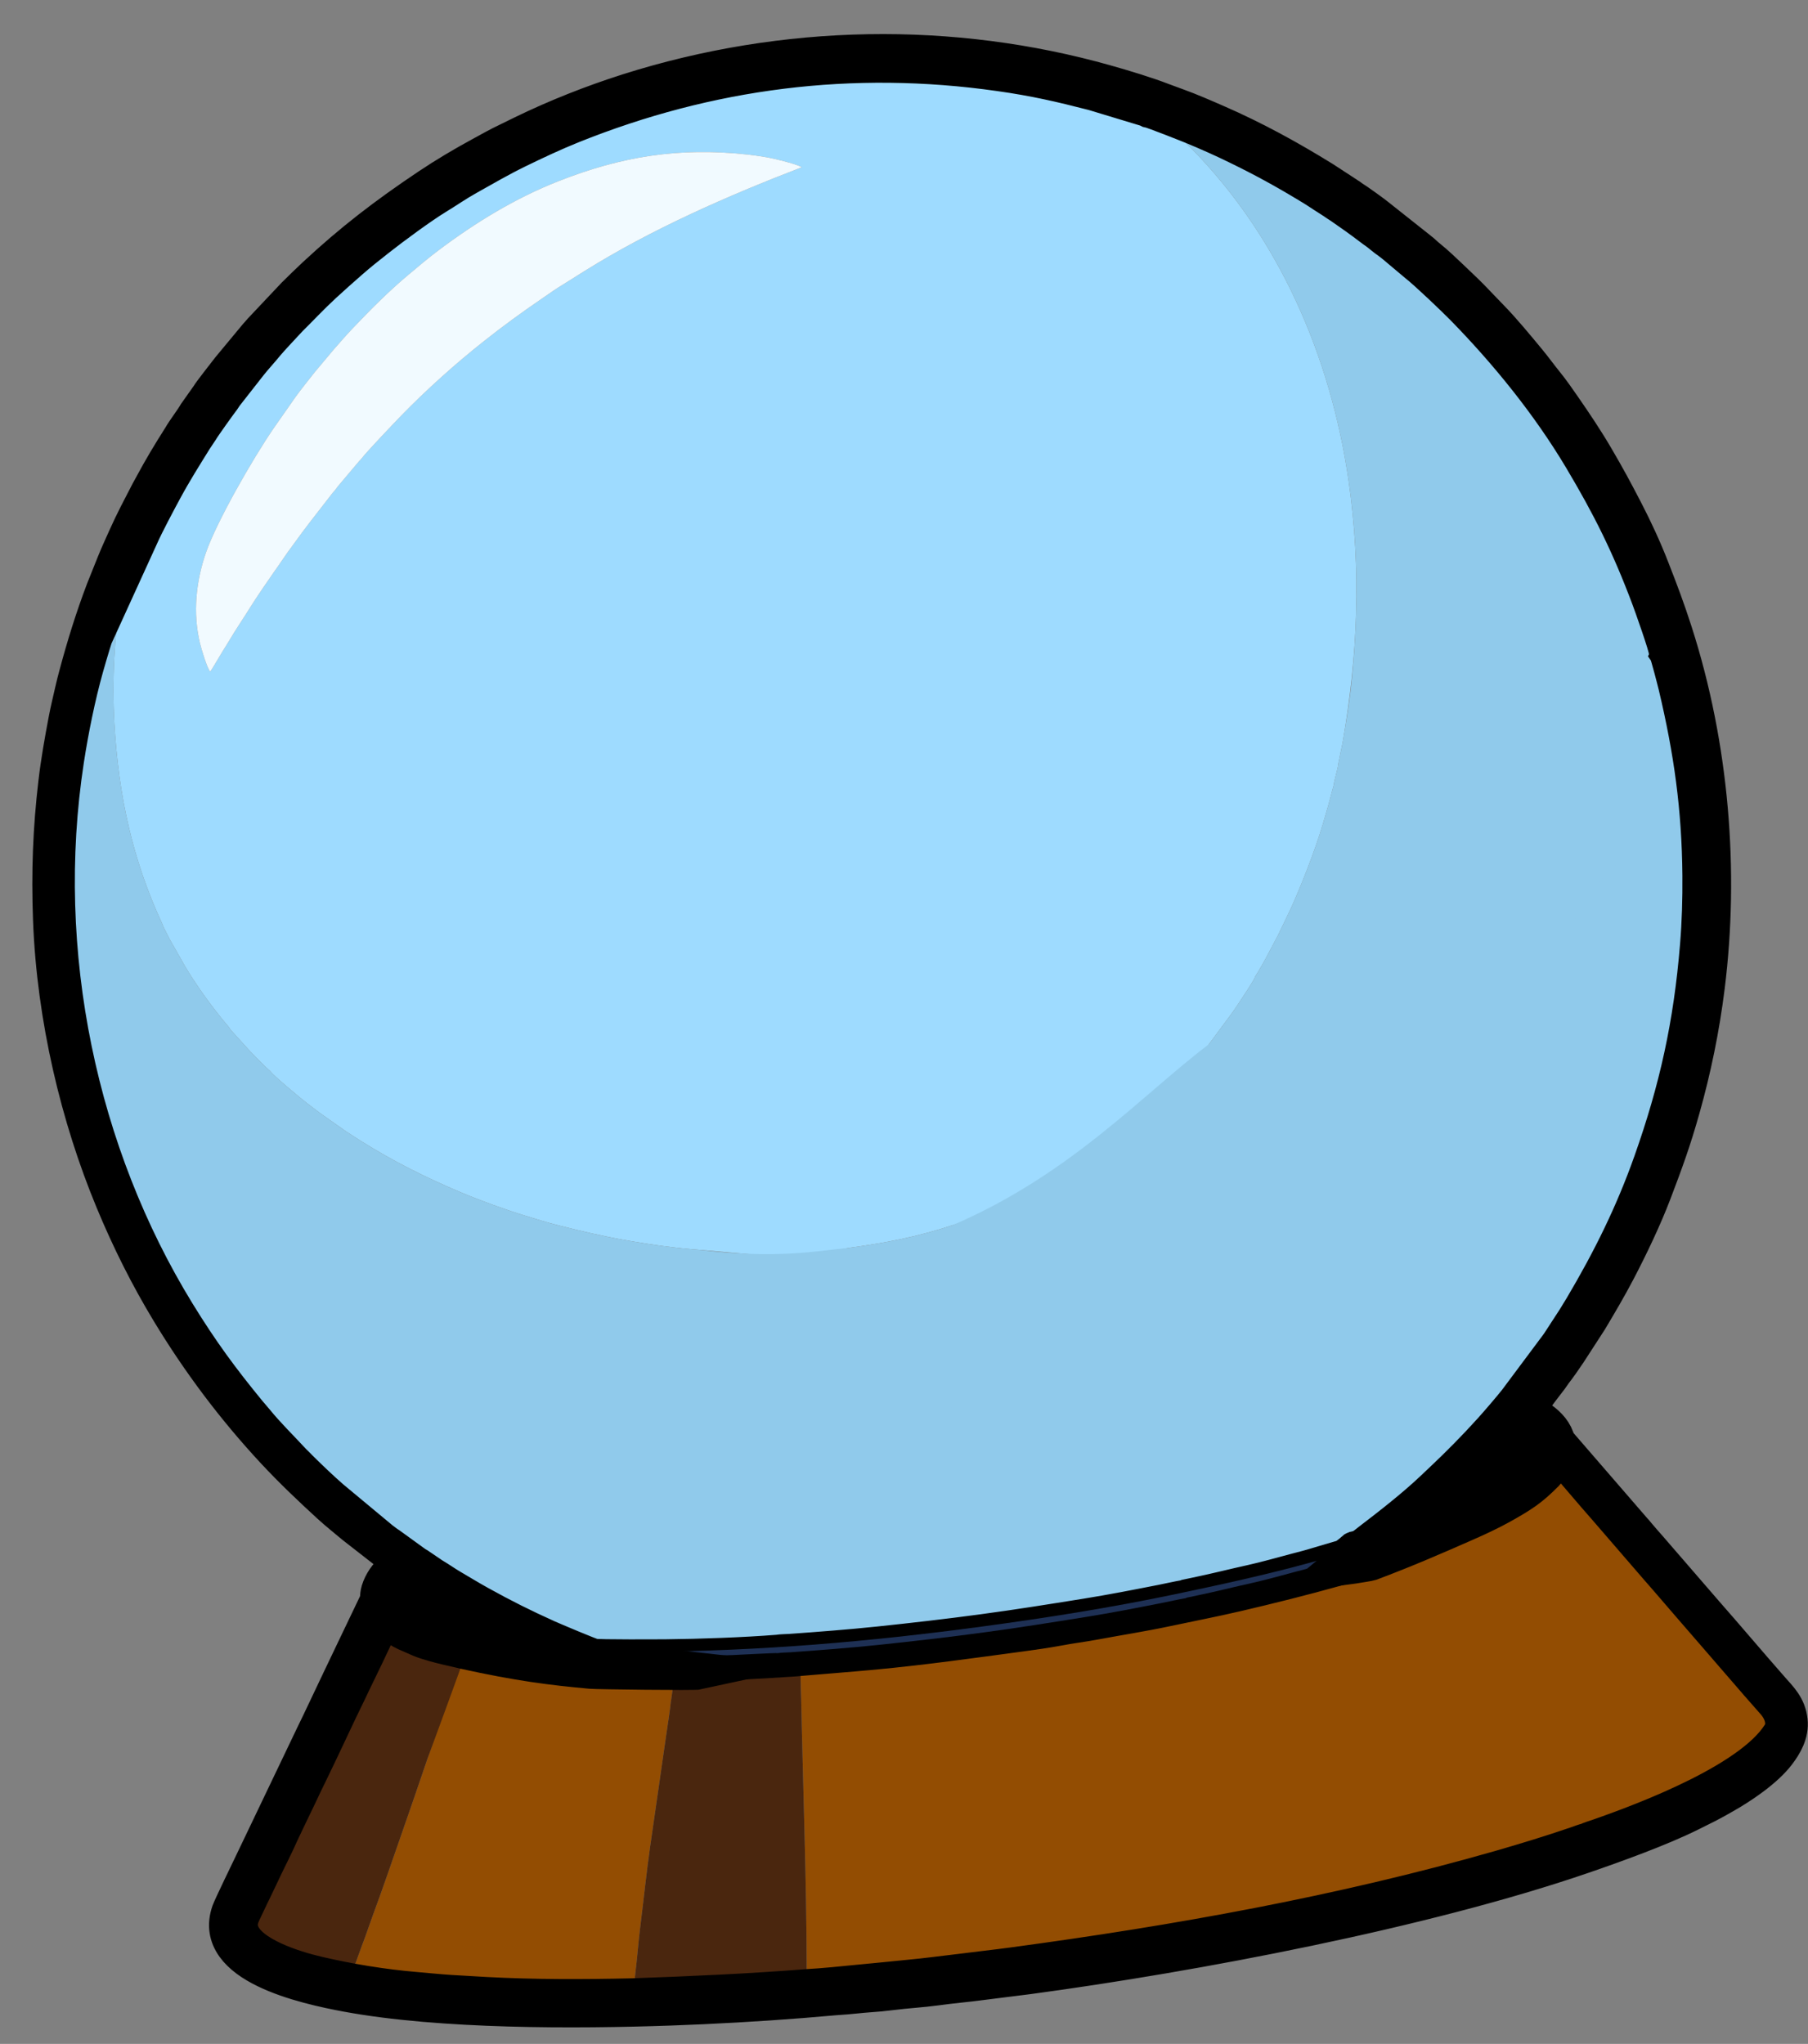<svg width="491" height="555" viewBox="0 0 491 555" fill="none" xmlns="http://www.w3.org/2000/svg">
<rect x="0" y="0" width="491" height="555" fill="#808080" stroke="none"/>
<path fill-rule="evenodd" clip-rule="evenodd" d="M217.484 458.73C217.628 462.105 217.641 465.487 217.742 468.865L218.526 499.416C218.818 511.087 219.049 522.952 219.078 534.639C219.084 536.191 219.024 538.114 219.1 539.633C219.115 539.632 219.348 539.603 219.377 539.601C219.568 539.619 219.614 539.646 219.674 539.671C222.916 539.52 229.731 538.846 233.166 538.493C235.481 538.251 237.726 538.072 240.055 537.83C244.668 537.332 249.362 536.962 253.926 536.38C256.237 536.08 258.552 535.838 260.906 535.535C265.557 534.933 270.273 534.429 274.937 533.797C319.558 527.802 364.335 519.776 407.345 507.447C413.94 505.556 421.577 503.222 428.121 500.968C429.126 500.629 430.097 500.219 431.094 499.984C431.689 499.655 433.272 499.179 433.989 498.931C446.485 494.575 461.674 488.242 472.451 480.885C473.057 480.482 474.3 479.47 474.827 479.233C475.031 479.704 475.328 480.258 475.712 480.557C477.041 479.759 481.047 475.973 481.871 474.576C482.842 472.951 483.564 472.292 484.152 469.884C484.865 466.897 483.716 464.344 482.09 462.391L477.467 457.133C476.727 456.284 475.97 455.377 475.231 454.543L470.682 449.294C469.927 448.432 469.186 447.553 468.399 446.649C465.36 443.126 462.354 439.66 459.269 436.11C456.249 432.645 453.235 429.062 450.186 425.612L443.353 417.704C442.609 416.767 441.783 415.953 441.07 415.058L436.536 409.809C432.151 404.844 427.822 399.611 423.454 394.689C423.124 394.314 423.133 394.225 422.815 394.054C422.836 394.638 422.495 395.538 422.29 396.034C421.894 397.244 420.476 399.233 419.731 399.996C415.644 404.138 413.319 405.655 407.609 408.855C404.561 410.547 401.212 412.096 397.973 413.521C396.29 414.267 394.56 414.971 392.843 415.661C391.213 416.315 389.299 417.134 387.604 417.675C385.071 418.677 382.24 419.58 379.642 420.468L373.58 422.444C372.962 422.643 372.118 422.972 371.494 423.068C371.079 423.474 363.226 425.631 362.822 425.743C353.618 428.318 345.031 430.461 335.686 432.649C329.388 434.112 323.089 435.326 316.74 436.674C310.305 438.043 303.818 439.048 297.343 440.258C294.026 440.883 290.71 441.273 287.365 441.913C284.193 442.5 280.577 443.025 277.351 443.453C263.548 445.309 250.928 447.109 236.974 448.417C230.391 449.033 223.872 449.513 217.301 450.084L217.484 458.73Z" fill="#934D02"/>
<path fill-rule="evenodd" clip-rule="evenodd" d="M57.075 182.362C56.228 181.432 54.668 176.194 54.294 174.605C52.319 166.36 53.255 157.823 55.899 150.15C58.777 141.76 68.586 124.632 74.323 116.275L80.271 107.773C81.825 105.614 83.857 103.119 85.544 100.967L90.573 94.967C92.37 92.94 93.764 91.274 95.748 89.192C100.445 84.237 105.638 79.017 110.868 74.645C113.783 72.214 116.053 70.261 119.149 67.922C129.085 60.454 139.919 53.812 151.581 49.228C168.751 42.468 184.316 39.935 202.981 41.961C205.547 42.246 208.326 42.665 210.733 43.237C211.936 43.517 216.412 44.624 217.597 45.329L217.734 45.423C197.821 53.081 176.941 62.218 158.802 73.563L152.987 77.208C151.092 78.333 149.154 79.724 147.325 80.976C141.375 85.055 136.757 88.409 131.081 92.91C123.699 98.745 115.709 105.934 109.115 112.702C107.557 114.319 99.701 122.511 98.113 124.599C97.882 124.906 97.796 124.925 97.562 125.188L91.861 131.947C91.52 132.363 91.226 132.835 90.883 133.222C90.665 133.498 90.565 133.534 90.348 133.825C87.551 137.48 84.771 140.942 81.965 144.7L78.177 149.893C77.837 150.339 77.626 150.732 77.26 151.208L75.441 153.852C75.104 154.326 74.835 154.738 74.51 155.167C73.429 156.682 69.445 162.517 68.177 164.571C66.255 167.69 63.952 171.036 62.145 174.118C61.614 175.029 61.038 175.913 60.45 176.857L57.961 181.02C57.68 181.461 57.376 182.007 57.075 182.362ZM34.078 154.363C34.048 154.834 33.81 155.009 33.793 155.464L32.85 160.97C31.091 172.632 30.367 184.701 31.062 196.495C32.202 215.922 35.898 233.276 44.093 250.931C44.275 251.521 44.741 252.445 45.052 252.997C45.415 253.664 45.69 254.336 46.035 254.96L50.311 262.495C53.241 267.372 56.408 271.81 59.941 276.24C60.37 276.786 60.779 277.259 61.222 277.804C61.6 278.25 62.367 279.068 62.557 279.554L67.891 285.429C69.126 286.717 72.294 289.954 73.513 290.979C73.974 291.83 81.825 298.403 83.436 299.61C84.602 300.492 85.753 301.36 86.92 302.257L94.032 307.263C95.296 308.066 96.425 308.818 97.735 309.647C106.884 315.395 115.371 319.63 125.366 323.862C129.995 325.825 137.723 328.641 142.556 330.093C145.584 330.995 148.512 331.947 151.575 332.714C158.461 334.438 163.291 335.598 170.353 336.843C176.571 337.948 183.573 338.933 190.355 339.418C195.915 339.801 213.935 341.822 220.782 341.205C223.973 340.925 227.171 339.297 230.557 338.845C240.726 337.456 248.995 335.875 258.661 332.701C264.307 330.852 280.667 325.239 294.348 315.511C311.525 303.272 326.123 286.384 328.311 283.542L334.745 274.85C335.473 273.81 336.091 272.88 336.79 271.827C337.649 270.53 340.024 266.916 340.655 265.721C340.876 265.004 340.751 265.363 341.019 264.952L342.005 263.325C342.043 263.22 342.056 263.19 342.095 263.115L342.668 262.172C342.682 262.157 342.71 262.14 342.708 262.111L343.382 260.884C343.395 260.869 343.408 260.839 343.422 260.823C343.436 260.808 343.448 260.778 343.462 260.762L347.027 254.044L350.45 246.91C353.337 240.599 357.172 230.818 359.178 223.989C359.686 222.215 360.252 220.423 360.756 218.577L362.214 213.099C362.206 212.733 362.705 210.799 362.834 210.264C363.036 209.49 363.395 208.15 363.437 207.386L364.604 201.706C368.75 177.86 369.708 154.835 366.265 130.727C361.426 96.802 347.305 64.417 323.531 40.288L316.895 33.949C316.07 33.135 312.127 29.93 311.95 29.662L311.512 29.44L296.981 25.041C288.024 22.738 281.147 21.145 271.514 19.777C231.388 14.062 192.533 19.007 155.15 34.044C150.216 36.04 145.345 38.325 140.577 40.648C135.782 42.987 131.551 45.453 126.988 48.013C123.602 49.916 121.427 51.497 118.417 53.319C114.305 55.822 106.66 61.438 102.465 64.751C99.92 66.75 97.361 68.779 94.969 70.886C92.52 73.04 90.169 75.1 87.825 77.277C84.203 80.629 81.744 83.326 78.563 86.462L77.765 87.315C76.624 88.556 73.25 92.127 72.187 93.436C70.796 95.161 68.925 97.163 67.606 98.853L61.076 107.185C60.791 107.554 60.718 107.793 60.432 108.161C59.358 109.544 55.035 115.59 54.358 116.759L52.746 119.185C49.876 123.81 47.214 128.013 44.577 132.888C42.824 136.128 39.481 142.393 38.064 145.628L34.078 154.363Z" fill="#9EDBFF"/>
<path fill-rule="evenodd" clip-rule="evenodd" d="M363.437 207.386C363.395 208.15 363.036 209.49 362.834 210.264C362.705 210.799 362.206 212.733 362.214 213.099L360.756 218.577C360.252 220.424 359.686 222.215 359.178 223.989C357.172 230.818 353.337 240.599 350.45 246.91L347.027 254.044L343.462 260.762C343.448 260.778 343.436 260.808 343.422 260.823C343.408 260.839 343.395 260.869 343.382 260.884L342.708 262.111C342.71 262.14 342.682 262.157 342.668 262.172L342.095 263.115C342.056 263.19 342.043 263.22 342.005 263.325L341.019 264.952C340.751 265.363 340.876 265.004 340.655 265.721C340.024 266.916 337.649 270.53 336.79 271.827C336.091 272.88 335.474 273.81 334.745 274.85L328.311 283.542C310.417 297.025 291.015 318.787 258.662 332.701C248.995 335.875 240.726 337.457 230.557 338.845C221.615 339.705 210.892 341.874 190.355 339.418C183.573 338.933 176.571 337.948 170.353 336.843C163.291 335.598 158.461 334.439 151.575 332.714C148.512 331.947 145.584 330.995 142.556 330.093C137.723 328.641 129.995 325.825 125.366 323.862C115.371 319.63 106.884 315.395 97.735 309.647C96.425 308.818 95.296 308.066 94.032 307.263L86.92 302.257C85.753 301.36 84.602 300.492 83.436 299.61C81.825 298.403 73.974 291.83 73.513 290.979C72.294 289.954 69.126 286.717 67.891 285.429L62.557 279.554C62.367 279.068 61.6 278.25 61.222 277.804C60.779 277.259 60.37 276.786 59.941 276.24C56.408 271.81 53.241 267.372 50.311 262.495L46.035 254.96C45.69 254.336 45.415 253.664 45.052 252.997C44.741 252.445 44.275 251.521 44.093 250.931C35.898 233.276 32.202 215.922 31.062 196.495C30.367 184.702 31.091 172.632 32.85 160.97L33.793 155.464C33.451 155.866 32.712 157.946 32.48 158.473C30.758 162.473 24.901 179.538 25.061 180.978C24.507 181.509 21.772 193.993 21.434 195.683C21.112 197.386 20.688 199.096 20.438 200.796C19.942 204.239 19.314 207.675 18.825 211.234C17.378 221.999 16.763 233.93 17.039 244.84C17.652 269.88 22.012 292.438 30.378 315.839C36.751 333.633 45.659 350.469 56.264 366.045C58.079 368.704 60.052 371.31 61.937 373.906C62.928 375.282 63.951 376.466 64.891 377.727L69.399 383.271C71.347 385.454 73.535 388.237 75.641 390.366C76.171 390.905 76.709 391.561 77.254 392.1L85.428 400.396C86.564 401.5 88.65 403.542 89.713 404.415L91.449 406.01C91.604 406.147 91.741 406.227 91.896 406.379L98.506 412.045C98.843 412.288 99.149 412.504 99.428 412.751L106.716 418.494C107.127 418.747 107.293 418.825 107.692 419.138L110.051 420.842C110.524 421.165 110.946 421.608 111.461 421.885L119.184 427.059C119.596 427.342 119.78 427.477 120.161 427.718C125.473 431.046 129.81 433.509 135.355 436.559C135.704 436.758 136.034 436.899 136.413 437.096L153.582 445.173L160.322 447.888C161.388 448.322 161.597 448.382 162.873 448.408L151.553 443.347C149.644 442.539 147.841 441.535 146.001 440.65L141.377 438.291C141.029 438.107 140.771 437.961 140.454 437.805L135.83 435.212C135.739 435.159 135.678 435.119 135.573 435.066L134.223 434.298C134.01 434.165 133.98 434.152 133.782 434.032C133.675 433.965 133.721 433.991 133.585 433.926L129.497 431.463C129.482 431.464 129.451 431.436 129.436 431.422L121.314 426.199C120.921 425.988 120.819 425.76 120.514 425.558C119.645 424.995 118.842 424.546 118.039 423.862C117.514 423.41 116.913 423.153 116.344 422.704C115.912 422.349 115.614 422.016 115.145 421.765C114.933 421.646 114.934 421.676 114.691 421.529C113.472 420.738 111.067 418.745 109.809 417.795L108.249 416.468C107.728 416.075 107.075 415.689 106.623 415.247C105.906 414.529 104.513 413.529 103.566 412.634L101.606 410.979C101.403 410.772 101.468 410.871 101.207 410.681C101.023 410.546 100.96 410.462 100.82 410.324C100.569 410.06 100.695 410.199 100.434 409.995C99.605 409.371 96.978 406.849 95.939 405.901L95.18 405.214C94.916 404.952 94.714 404.759 94.434 404.497C91.235 401.468 88.73 398.791 85.752 395.792C81.182 391.175 76.365 385.108 72.292 379.992C71.232 378.679 62.633 366.98 62.523 366.123C62.747 365.948 63.316 365.914 63.65 365.864L101.514 360.759C101.717 360.732 101.935 360.704 102.139 360.678C102.197 360.674 102.371 360.649 102.43 360.645L102.606 360.664C102.636 360.662 102.666 360.675 102.695 360.673C102.71 360.687 102.74 360.685 102.77 360.698C103.017 360.42 102.918 360.733 102.89 360.266C103.386 360.471 103.868 360.94 104.356 361.262C104.845 361.599 105.307 361.966 105.78 362.289C106.755 362.904 107.777 363.59 108.757 364.293C113.054 367.3 119.495 370.897 124.202 373.411C124.838 373.754 126.958 374.915 127.507 375.029C129.214 373.447 130.49 370.074 130.856 367.635L131.119 364.705C131.166 364.512 131.153 364.542 131.205 364.436C131.857 367.224 134.374 371.569 136.778 372.816C137.958 373.448 139.611 373.89 139.855 374.051C138.704 374.648 137.523 374.983 136.676 375.751C136.023 376.347 135.085 377.546 134.825 378.587L138.957 380.316C140.414 380.917 141.75 381.451 143.175 382.01C151.202 385.174 161.414 388.383 169.745 390.269C172.789 390.965 175.909 391.7 179.124 392.297C189.374 394.2 198.559 395.434 209.23 396.052C223.487 396.864 238.651 396.684 254.133 394.727C256.008 394.497 258.089 394.269 260.065 394.004C262.144 393.732 264.026 393.37 266.103 393.084C269.954 392.574 273.895 391.619 277.677 390.923C283.892 389.787 293.128 387.254 299.259 385.435C338.786 373.653 375.073 351.593 402.596 321.652C408.219 315.543 411.557 311.387 416.569 304.846C417.451 303.68 418.246 302.533 419.155 301.336L421.107 298.479C421.449 298.078 421.742 297.592 422.08 297.117L426.633 290.018C430.465 283.606 433.191 278.755 436.413 271.94C437.4 269.845 438.319 267.827 439.258 265.661C440.916 261.812 442.348 258.107 443.708 254.173C443.87 253.695 444.251 252.969 444.234 252.457L446.497 245.027C448.885 236.27 449.83 232.01 451.279 223.237C451.364 222.704 451.456 221.541 451.622 221.136C453.084 232.048 453.715 241.326 453.645 252.33L453.454 259.622C453.411 260.371 453.376 261.252 453.365 262.029C453.348 263.7 452.868 269.602 452.649 271.315L452.162 275.885C451.878 278.7 449.173 295.824 448.296 297.796C448.062 299.274 446.27 306.003 445.869 307.374C441.438 322.83 435.828 337.186 428.124 351.315C422.279 362.008 416.663 370.68 409.439 380.123C405.635 385.068 400.221 391.487 396.018 395.871C391.552 400.519 387.771 404.394 382.835 408.778C380.526 410.806 378.204 412.865 375.746 414.858L368.738 420.348C368.262 420.713 368.34 420.548 368.493 420.67C370.054 420.313 371.049 419.33 372.127 418.503C377.687 414.258 383.983 409.353 389.083 404.535C393.824 400.075 397.065 396.965 401.624 392.165L404.966 388.551C406.56 386.8 410.352 382.397 411.889 380.43L422.936 365.63C423.123 365.326 423.303 365.154 423.491 364.864C424.939 362.653 426.28 360.595 427.768 358.294L429.795 354.979C437.4 342.13 443.58 329.703 448.6 315.515C455.574 295.834 459.492 278.183 461.236 256.766C461.755 250.553 461.94 244.127 461.889 237.685C461.725 219.371 459.549 203.902 455.351 186.241C455.232 185.721 453.137 177.425 452.721 176.849C452.836 175.832 448.606 163.958 447.979 162.312C442.573 147.916 437.343 137.436 429.555 124.37C420.629 109.425 409.274 95.505 397.491 83.456C395.025 80.939 387.519 73.774 384.706 71.57L378.72 66.54C377.717 65.692 376.437 64.861 375.588 64.15C373.937 62.756 373.885 62.861 372.442 61.762C369.693 59.657 366.985 57.74 364.143 55.787C363.884 55.612 363.78 55.589 363.52 55.4C361.79 54.171 360.03 53.149 358.259 51.952C357.404 51.374 356.446 50.801 355.519 50.242C348.77 46.151 343.136 43.078 335.998 39.596C332.18 37.731 328.342 36.014 324.241 34.313C323.354 33.941 313.179 29.881 311.95 29.662C312.127 29.93 316.07 33.135 316.895 33.949L323.531 40.288C347.306 64.417 361.426 96.802 366.265 130.727C368.903 149.244 368.91 165.678 367.165 183.902C366.564 190.222 365.668 195.534 364.604 201.706L363.437 207.386Z" fill="#90CAEB"/>
<path d="M103.976 354.814L61.117 363.591L67.895 375.327L76.258 386.081L88.978 399.863L100.641 410.798L122.967 428.682L135.277 435.657L143.38 439.976L152.483 444.109L160.911 447.523L180.515 447.482L204.255 446.812L224.295 445.606L245.297 443.584L270.154 440.443L295.855 436.62L319.36 432.043L337.721 428.156L352.915 424.206L360.994 421.822L367.167 419.3L372.744 415.296L378.788 410.632L386.491 404.097L394.021 396.813L400.433 389.85L406.726 383.02L412.24 375.857L416.689 369.897L422.195 362.609L427.951 353.155L439.484 328.301L452.814 282.847L456.49 232.535L451.032 215.407L396.543 297.87L256.812 382.68L103.976 354.814Z" fill="#90CAEB" stroke="#90CAEB"/>
<path fill-rule="evenodd" clip-rule="evenodd" d="M94.764 538.018C95.925 538.329 97.829 538.566 99.1 538.753C103.637 539.417 108.232 540.078 112.84 540.475C115.962 540.741 119.101 541.065 122.248 541.271C125.453 541.473 128.642 541.648 131.905 541.832C145.013 542.537 158.516 542.501 171.841 542.197L171.79 543.782C172.601 543.865 173.824 543.748 174.614 543.73C181.226 543.595 188.589 543.27 195.188 542.902L213.078 541.781C214.915 541.641 217.253 541.545 219.099 541.316C219.085 540.834 219.037 540.28 219.14 539.805C219.138 539.776 219.15 539.732 219.163 539.701L219.674 539.671C219.614 539.645 219.568 539.618 219.377 539.601C219.348 539.602 219.115 539.631 219.1 539.632C217.641 540.203 186.4 541.702 183.508 541.832C180.937 541.943 173.662 542.029 171.931 542.221C172.007 540.078 172.724 534.469 172.969 531.964C173.29 528.547 173.636 525.04 174.055 521.778C174.885 515.122 175.568 508.46 176.534 501.635L180.82 471.848C181.13 469.69 182.06 463.732 182.198 461.892L182.226 461.861L183.651 451.713C183.203 451.564 178.644 451.751 177.751 451.76C172.406 451.774 167.192 451.781 161.878 451.602L160.834 451.533C160.611 451.473 160.76 451.523 160.579 451.431C159.293 451.714 144.314 450.594 142.93 450.472C139.94 450.198 137.285 449.889 134.377 449.522L126.082 448.219C125.601 448.014 118.074 446.592 114.14 444.983L110.153 443.231C107.876 442.152 106.105 440.706 104.44 438.844C104.09 439.114 103.726 440.117 103.517 440.54C102.853 441.927 102.333 442.53 102.725 443.209C104.047 445.459 106.178 448.011 108.162 449.576C108.916 450.175 110.287 451.308 111.077 451.774C113.08 452.927 113.41 453.303 115.897 454.472C117.209 455.096 121.722 457.065 122.993 457.252C122.866 458.066 116.335 476.841 116.061 477.649C113.737 484.541 111.452 491.109 109.104 497.856C106.495 505.366 103.841 513.113 101.107 520.498C100.25 522.806 99.274 525.823 98.408 527.985L96.573 533.031C96.25 533.988 94.876 537.44 94.764 538.018Z" fill="#934D02"/>
<path fill-rule="evenodd" clip-rule="evenodd" d="M57.075 182.362C57.376 182.007 57.68 181.461 57.961 181.02L60.45 176.856C61.037 175.913 61.614 175.029 62.145 174.118C63.952 171.036 66.255 167.689 68.177 164.571C69.445 162.517 73.429 156.682 74.51 155.167C74.835 154.737 75.103 154.326 75.441 153.851L77.259 151.208C77.626 150.732 77.837 150.338 78.176 149.893L81.965 144.7C84.771 140.942 87.551 137.479 90.348 133.825C90.565 133.534 90.665 133.498 90.883 133.222C91.226 132.835 91.52 132.363 91.861 131.947L97.562 125.188C97.796 124.925 97.882 124.905 98.113 124.599C99.701 122.511 107.557 114.319 109.115 112.702C115.709 105.934 123.699 98.744 131.081 92.91C136.757 88.409 141.374 85.055 147.325 80.976C149.154 79.724 151.091 78.333 152.986 77.208L158.802 73.562C176.941 62.218 197.82 53.081 217.734 45.423L217.597 45.329C216.412 44.624 211.936 43.517 210.733 43.237C208.326 42.665 205.547 42.246 202.981 41.961C184.315 39.935 168.751 42.468 151.581 49.228C139.919 53.812 129.084 60.454 119.149 67.922C116.052 70.261 113.782 72.214 110.867 74.645C105.638 79.017 100.444 84.237 95.748 89.192C93.764 91.274 92.37 92.94 90.573 94.967L85.544 100.967C83.857 103.119 81.825 105.614 80.27 107.773L74.323 116.275C68.586 124.632 58.777 141.759 55.898 150.15C53.255 157.823 52.319 166.36 54.294 174.605C54.668 176.194 56.228 181.431 57.075 182.362Z" fill="#F1FAFF"/>
<path fill-rule="evenodd" clip-rule="evenodd" d="M219.1 539.632C219.023 538.114 219.084 536.191 219.078 534.639C219.049 522.952 218.818 511.087 218.526 499.416L217.742 468.865C217.641 465.487 217.628 462.104 217.484 458.73L217.3 450.084C215.92 450.27 214.383 450.289 212.969 450.403C205.968 450.898 198.97 451.187 191.955 451.463C190.582 451.516 189.192 451.541 187.817 451.58C186.502 451.63 184.843 451.568 183.651 451.713L182.226 461.862L182.198 461.893C182.06 463.732 181.129 469.691 180.82 471.848L176.533 501.635C175.567 508.46 174.884 515.122 174.054 521.778C173.635 525.04 173.29 528.547 172.968 531.965C172.723 534.469 172.006 540.079 171.93 542.222C173.662 542.03 180.936 541.943 183.508 541.833C186.4 541.703 217.641 540.203 219.1 539.632Z" fill="#4A260E"/>
<path fill-rule="evenodd" clip-rule="evenodd" d="M322.026 433.968C319.879 434.317 317.627 434.863 315.427 435.288C308.536 436.64 302.007 437.927 294.986 439.052C285.643 440.552 276.401 442.031 266.913 443.305C257.484 444.575 248.116 445.652 238.713 446.642C230.576 447.483 222.732 448.087 214.608 448.664C213.542 448.728 212.254 448.732 211.209 448.898C202.346 449.607 189.922 450.047 181.036 450.128C179.689 450.135 162.339 450.257 161.134 449.948C159.81 449.603 150.296 445.576 148.61 444.828C141.82 441.765 136.549 439.124 130.139 435.569C127.549 434.143 125.023 432.582 122.519 431.121C120.91 430.192 119.18 428.949 117.616 428.032C117.389 427.9 117.218 427.749 117.006 427.63L113.372 425.168C113.098 424.994 113.009 424.985 112.734 424.796L105.69 419.698C104.822 419.15 104.145 418.605 103.331 417.98L89.962 406.861C86.994 404.271 84.304 401.68 81.455 398.878C81.066 398.491 80.8 398.214 80.425 397.826C80.082 397.481 79.726 397.165 79.382 396.791C76.106 393.238 72.529 389.777 69.397 385.923C68.795 385.168 68.123 384.461 67.506 383.707C60.03 374.607 54.497 367.118 48.002 356.538C21.53 313.398 9.765 258.812 17.827 206.329C19.058 198.301 20.954 188.93 23.139 181.182C25.64 172.36 27.702 166.216 30.908 157.908C31.327 156.843 35.029 147.773 35.636 146.902C35.444 148.583 34.161 152.571 34.078 154.363L38.064 145.628C39.481 142.394 42.824 136.128 44.577 132.888C47.214 128.013 49.875 123.81 52.746 119.185L54.358 116.759C55.035 115.59 59.358 109.544 60.432 108.162C60.717 107.793 60.791 107.554 61.076 107.185L67.606 98.854C68.925 97.163 70.796 95.161 72.187 93.437C73.25 92.128 76.624 88.556 77.765 87.315L78.563 86.462C81.743 83.326 84.203 80.629 87.824 77.277C90.169 75.1 92.52 73.04 94.969 70.886C97.361 68.779 99.919 66.75 102.465 64.751C106.66 61.438 114.305 55.822 118.417 53.319C121.427 51.497 123.602 49.916 126.988 48.013C131.551 45.454 135.782 42.987 140.577 40.648C145.344 38.325 150.216 36.04 155.15 34.044C192.533 19.008 231.388 14.062 271.514 19.777C281.147 21.145 288.024 22.738 296.98 25.041L311.512 29.44L311.95 29.662C313.179 29.881 323.354 33.942 324.241 34.313C328.342 36.014 332.18 37.731 335.998 39.596C343.136 43.078 348.77 46.151 355.519 50.242C356.446 50.801 357.404 51.374 358.259 51.952C360.03 53.149 361.79 54.171 363.519 55.4C363.78 55.589 363.884 55.612 364.143 55.787C366.985 57.74 369.693 59.657 372.442 61.762C373.885 62.862 373.937 62.756 375.588 64.151C376.436 64.861 377.717 65.692 378.72 66.54L384.706 71.57C387.519 73.774 395.025 80.939 397.491 83.456C409.274 95.505 420.629 109.425 429.555 124.37C437.343 137.436 442.572 147.916 447.979 162.312C448.606 163.958 452.836 175.832 452.721 176.85C453.136 177.425 455.232 185.721 455.351 186.241C459.549 203.903 461.725 219.371 461.889 237.685C461.94 244.127 461.755 250.554 461.236 256.766C459.492 278.183 455.574 295.834 448.6 315.515C443.58 329.703 437.4 342.13 429.795 354.979L427.768 358.294C426.28 360.596 424.939 362.654 423.49 364.865C423.303 365.154 423.123 365.326 422.936 365.63L411.889 380.43C410.352 382.397 406.56 386.8 404.966 388.551L401.624 392.165C397.065 396.965 393.824 400.075 389.083 404.535C383.983 409.353 377.687 414.258 372.127 418.503C371.049 419.33 370.054 420.313 368.493 420.67C368.03 421.006 367.994 420.656 367.59 421.003L367.828 421.047C367.302 421.328 366.313 422.164 365.821 422.515C365.315 422.868 365.362 422.924 364.657 423.127L357.562 425.224C355.722 425.804 353.614 426.311 351.783 426.802C348.541 427.686 343.295 429.115 340.115 429.819C335.07 430.928 330.238 432.171 325.059 433.244L322.31 433.82C322.124 433.889 322.096 433.906 322.026 433.968ZM108.991 424.172L112.672 426.675C112.979 426.905 113.112 426.941 113.418 427.157C118.516 430.805 131.286 438.313 136.851 440.98C137.953 441.515 138.982 442.068 140.099 442.616C146.109 445.623 151.001 447.555 157.071 450.09L160.579 451.432C160.76 451.523 160.611 451.474 160.834 451.534L161.878 451.603C167.191 451.781 172.405 451.775 177.751 451.761C178.644 451.751 183.203 451.564 183.651 451.713C184.843 451.568 186.502 451.63 187.817 451.58C189.192 451.541 190.582 451.516 191.956 451.463C198.97 451.187 205.968 450.898 212.969 450.403C214.383 450.289 215.92 450.269 217.3 450.084C223.872 449.513 230.391 449.033 236.974 448.417C250.928 447.108 263.548 445.309 277.351 443.453C280.577 443.025 284.193 442.499 287.365 441.913C290.71 441.272 294.026 440.882 297.343 440.258C303.818 439.048 310.305 438.043 316.74 436.674C323.089 435.325 329.388 434.111 335.686 432.648C345.031 430.46 353.618 428.318 362.822 425.743C363.226 425.63 371.079 423.473 371.494 423.068C371.883 422.722 372.474 422.32 372.952 421.984C375.884 419.845 380.461 416.303 383.234 413.954C385.116 412.361 387.027 410.767 388.807 409.195C393.591 404.967 400.227 398.635 404.471 393.956C405.913 392.361 408.629 389.546 409.853 387.979L412.763 384.493C412.996 384.216 413.138 384.148 413.369 383.856C413.83 383.242 413.601 383.315 414.132 383.136C413.942 382.899 414.788 382.116 415.154 381.625L416.355 380.161C417.131 379.177 417.889 378.15 418.648 377.138C419.423 376.139 420.17 375.157 420.957 374.128C421.378 373.575 421.643 373.105 422.05 372.568C423.423 370.801 424.634 369.014 425.898 367.151L431.594 358.357C434.202 353.982 436.781 349.623 439.172 345.055C442.614 338.476 446.335 330.695 448.966 323.784C452.077 315.614 454.243 309.727 456.691 301.011C459.698 290.357 461.979 279.351 463.412 267.855C467.285 236.804 464.669 202.833 454.567 171.495C452.603 165.388 450.704 160.375 448.385 154.451C446.323 149.141 443.847 143.782 441.246 138.768C438.297 133.102 436.58 129.88 433.217 124.135C430.475 119.452 427.451 114.962 424.435 110.602C422.928 108.437 421.402 106.215 419.773 104.204C418.112 102.165 416.593 100.045 414.934 98.035C412.012 94.505 407.997 89.62 404.753 86.329L399.425 80.791C397.568 78.896 395.756 77.262 393.873 75.427C392.613 74.2 389.539 71.323 388.233 70.303C387.219 69.515 386.359 68.615 385.346 67.841L373.441 58.406C372.12 57.387 368.384 54.697 367.244 54.004C366.971 53.845 366.768 53.637 366.478 53.45C366.158 53.234 366.008 53.185 365.67 52.927L359.298 48.77C349.942 42.99 340.58 37.841 330.366 33.388C326.786 31.831 323.16 30.233 319.462 28.903C318.22 28.465 316.992 28.011 315.732 27.531C311.412 25.842 304.908 23.876 300.393 22.609C258.566 10.772 213.143 11.484 170.67 24.937C160.854 28.062 151.139 31.898 141.875 36.41C140.579 37.03 139.286 37.694 137.991 38.314C135.412 39.523 133.034 40.897 130.594 42.216C125.998 44.704 120.893 47.736 116.57 50.632C104.701 58.582 95.755 65.463 85.628 74.861C83.687 76.677 81.931 78.408 80.106 80.202L70.935 89.923C70.495 90.389 70.129 90.895 69.688 91.346L62.409 100.118C61.202 101.729 57.454 106.378 56.684 107.699L53.39 112.35C52.22 114.339 50.423 116.6 49.187 118.696C48.868 119.242 48.531 119.731 48.185 120.309C47.812 120.917 47.503 121.39 47.129 121.984C45.806 124.099 44.519 126.315 43.233 128.56L40.461 133.605C38.4 137.581 36.255 141.606 34.422 145.715C33.365 148.108 32.247 150.46 31.253 152.937L28.324 160.246C25.44 167.817 23.049 175.533 20.957 183.378C20.598 184.718 20.276 185.939 19.953 187.379C19.351 190.037 18.656 192.847 18.145 195.558C17.078 201.189 16.081 206.771 15.404 212.553C13.93 225.063 13.477 236.764 13.966 249.756C14.975 276.515 21.486 303.411 30.84 325.962C35.263 336.652 40.303 346.661 46.029 356.13C54.244 369.726 63.75 382.381 74.54 393.977C79.519 399.316 84.411 403.943 89.636 408.741C91.744 410.665 93.989 412.434 96.164 414.266L105.893 421.854C106.861 422.601 108.16 423.255 108.991 424.172Z" fill="black" stroke="black" stroke-width="10" stroke-miterlimit="22.926"/>
<path fill-rule="evenodd" clip-rule="evenodd" d="M94.764 538.018C94.876 537.44 96.25 533.988 96.573 533.031L98.408 527.985C99.274 525.823 100.249 522.806 101.107 520.499C103.841 513.113 106.494 505.366 109.104 497.856C111.451 491.109 113.737 484.541 116.061 477.649C116.335 476.841 126.149 450.31 126.26 449.483C124.99 449.311 120.589 448.228 119.293 447.617C115.011 445.59 111.465 444.602 107.94 442.735C105.971 441.169 105.761 441.093 104.44 438.844C104.047 438.164 103.242 439.385 103.904 437.983C104.099 437.561 104.09 439.114 104.44 438.844C104.089 438.367 103.669 437.484 103.355 437.122C103.246 437.261 101.668 440.49 101.618 440.64C101.465 441.264 102.306 442.092 102.4 442.672C102.453 443.079 96.271 455.711 95.606 457.084C95.307 457.703 95.063 458.274 94.749 458.908C91.251 466.003 87.903 473.411 84.434 480.518C83.26 482.903 82.101 485.317 80.986 487.713C80.362 489.025 79.839 490.081 79.241 491.333C78.656 492.569 78.136 493.67 77.497 494.968C77.197 495.587 76.981 496.127 76.665 496.717C76.495 497.064 76.391 497.29 76.249 497.606C74.744 501.066 72.275 505.799 70.629 509.37L68.926 512.944C68.311 514.167 67.793 515.297 67.181 516.564C66.867 517.198 66.636 517.739 66.35 518.328C65.345 520.38 64.475 522.234 65.404 524.771C67.665 530.948 79.8 534.714 86.174 536.206C88.61 536.777 92.268 537.685 94.764 538.018Z" fill="#4A260E"/>
<path fill-rule="evenodd" clip-rule="evenodd" d="M211.209 448.898C210.879 448.772 200.179 449.386 198.819 449.424C188.324 449.777 179.137 449.964 168.663 449.715C165.789 449.654 166.501 449.567 164.152 448.742C164.047 448.704 163.989 448.708 163.868 448.642C163.594 448.482 163.607 448.687 163.754 448.458C163.394 448.319 163.271 448.458 162.872 448.409C161.596 448.383 161.388 448.322 160.322 447.888L153.582 445.174L136.412 437.096C136.034 436.899 135.703 436.758 135.355 436.559C129.81 433.51 125.473 431.046 120.16 427.719C119.78 427.478 119.596 427.342 119.183 427.06L111.46 421.885C110.946 421.608 110.524 421.165 110.05 420.842L107.692 419.138C107.292 418.826 107.126 418.748 106.716 418.494L99.427 412.751C99.149 412.505 98.843 412.289 98.506 412.045L91.896 406.379C91.74 406.227 91.604 406.148 91.449 406.01L89.713 404.416C88.649 403.542 86.564 401.5 85.428 400.397L77.254 392.1C76.709 391.562 76.171 390.905 75.641 390.366C73.535 388.237 71.346 385.454 69.399 383.272L64.891 377.728C63.95 376.466 62.927 375.283 61.936 373.907C60.052 371.31 58.078 368.705 56.263 366.046C45.659 350.469 36.751 333.633 30.378 315.839C22.012 292.438 17.652 269.88 17.039 244.841C16.763 233.93 17.378 222 18.825 211.235C19.314 207.675 19.942 204.239 20.438 200.796C20.687 199.097 21.111 197.387 21.434 195.683C21.771 193.993 24.506 181.51 25.06 180.979C24.9 179.538 30.758 162.473 32.48 158.473C32.712 157.947 33.451 155.866 33.793 155.465C33.809 155.01 34.048 154.834 34.078 154.364C34.161 152.572 35.444 148.584 35.636 146.902C35.029 147.774 31.327 156.843 30.908 157.909C27.702 166.216 25.64 172.36 23.139 181.182C20.954 188.93 19.057 198.302 17.827 206.329C9.765 258.812 21.53 313.398 48.001 356.539C54.497 367.119 60.03 374.607 67.506 383.708C68.123 384.462 68.795 385.168 69.397 385.923C72.529 389.777 76.106 393.238 79.381 396.791C79.726 397.166 80.082 397.481 80.425 397.827C80.8 398.214 81.066 398.491 81.455 398.878C84.304 401.68 86.994 404.272 89.962 406.862L103.331 417.98C104.144 418.605 104.822 419.15 105.69 419.698L112.734 424.797C113.009 424.985 113.098 424.994 113.372 425.168L117.006 427.63C117.218 427.749 117.388 427.9 117.616 428.033C119.18 428.949 120.91 430.193 122.518 431.121C125.023 432.582 127.549 434.144 130.139 435.57C136.549 439.124 141.82 441.766 148.61 444.829C150.295 445.577 159.81 449.603 161.134 449.949C162.339 450.257 179.689 450.136 181.036 450.128C189.922 450.047 202.346 449.607 211.209 448.898Z" fill="black"/>
<path fill-rule="evenodd" clip-rule="evenodd" d="M211.209 448.898C212.254 448.733 213.543 448.728 214.608 448.664C222.732 448.088 230.576 447.484 238.713 446.643C248.116 445.652 257.484 444.576 266.914 443.305C276.402 442.031 285.643 440.552 294.986 439.053C302.007 437.927 308.536 436.641 315.427 435.289C317.628 434.863 319.88 434.318 322.027 433.969C322.096 433.906 322.124 433.89 322.311 433.82L325.059 433.244C330.238 432.171 335.07 430.928 340.115 429.819C343.295 429.115 348.541 427.686 351.784 426.803C353.614 426.312 355.722 425.804 357.562 425.225L364.657 423.128C365.363 422.924 365.315 422.869 365.822 422.516C366.313 422.164 367.303 421.328 367.828 421.048L367.591 421.003C366.764 421.141 365.445 421.616 364.61 421.856L355.881 424.3C343.618 427.66 331.675 430.254 319.091 432.9C302.11 436.471 284.323 439.299 266.596 441.684C236.113 445.788 206.312 448.329 175.915 448.517L163.755 448.458C163.607 448.687 163.595 448.482 163.868 448.642C163.989 448.708 164.048 448.704 164.152 448.742C166.502 449.567 165.789 449.654 168.664 449.715C179.137 449.964 188.324 449.777 198.82 449.424C200.18 449.386 210.879 448.772 211.209 448.898Z" fill="#1E3054"/>
<path fill-rule="evenodd" clip-rule="evenodd" d="M414.132 383.137C413.6 383.315 413.83 383.243 413.369 383.856C413.138 384.148 412.995 384.216 412.763 384.493L409.853 387.979C408.629 389.546 405.913 392.361 404.471 393.956C400.226 398.635 393.591 404.967 388.807 409.195C387.027 410.767 385.116 412.361 383.234 413.954C380.461 416.303 375.884 419.845 372.952 421.984C372.474 422.32 363.212 425.412 362.822 425.743C363.462 425.66 371.489 424.445 372.107 424.247C381.503 420.722 389.383 417.304 397.973 413.521C401.212 412.096 404.561 410.546 407.608 408.854C413.319 405.655 415.644 404.138 419.731 399.996C420.476 399.233 421.894 397.244 422.29 396.033C422.494 395.538 422.836 394.638 422.815 394.054C423.133 394.225 423.124 394.313 423.454 394.689C427.822 399.611 432.15 404.844 436.536 409.809C441.086 415.072 445.636 420.349 450.186 425.612C453.235 429.061 456.248 432.644 459.269 436.11C462.354 439.659 465.36 443.126 468.399 446.649C469.186 447.553 469.927 448.432 470.682 449.294L475.231 454.543C475.97 455.377 476.727 456.283 477.467 457.132L482.089 462.391C483.716 464.344 484.865 466.896 484.151 469.884C477.282 483.026 447.145 494.345 433.989 498.93C433.272 499.179 431.689 499.655 431.094 499.983C430.097 500.219 429.126 500.629 428.121 500.968C421.577 503.222 413.94 505.556 407.345 507.447C364.335 519.776 319.558 527.802 274.936 533.797C270.273 534.429 265.557 534.933 260.906 535.535C258.552 535.838 256.237 536.079 253.926 536.38C249.362 536.962 244.668 537.332 240.055 537.83C237.726 538.072 235.481 538.251 233.166 538.493C229.731 538.846 222.916 539.52 219.674 539.671C203.798 540.919 187.787 541.634 171.841 542.198C158.515 542.502 145.013 542.538 131.905 541.833C128.642 541.648 125.453 541.474 122.248 541.271C119.101 541.065 115.961 540.741 112.84 540.475C103.919 539.723 94.879 538.231 86.174 536.206C79.8 534.715 67.665 530.948 65.404 524.771C64.475 522.234 65.345 520.38 66.35 518.328C66.636 517.739 66.868 517.198 67.181 516.564C67.793 515.297 68.311 514.167 68.926 512.944L70.629 509.37C72.275 505.799 74.744 501.066 76.249 497.607C76.391 497.291 76.495 497.065 76.665 496.718C76.981 496.127 77.197 495.587 77.497 494.968C78.136 493.67 78.656 492.57 79.241 491.333C79.839 490.082 80.362 489.025 80.986 487.713C82.101 485.317 83.26 482.904 84.434 480.519C87.903 473.411 91.251 466.003 94.749 458.908C95.063 458.274 95.307 457.703 95.606 457.084C96.271 455.712 102.453 443.08 102.4 442.673C102.306 442.093 101.465 441.264 101.618 440.64C101.668 440.49 103.246 437.261 103.355 437.123C103.669 437.484 104.089 438.367 104.44 438.844C106.104 440.707 107.876 442.153 110.153 443.232L114.139 444.984C118.074 446.593 125.6 448.014 126.081 448.22C141.028 451.495 149.589 452.576 160.517 453.574C161.888 453.711 188.699 454.061 189.986 453.778L157.071 450.09C151.001 447.555 146.109 445.623 140.099 442.616C138.982 442.068 137.952 441.515 136.851 440.981C131.286 438.313 118.515 430.805 113.418 427.157C113.112 426.941 112.978 426.905 112.672 426.675L108.991 424.172C108.453 424.732 107.808 425.195 107.31 425.694C105.667 427.36 104.25 428.881 103.321 431.207C102.482 433.323 102.998 434.112 102.595 434.957L100.148 440.069C97.464 445.606 94.895 451.107 92.199 456.689C89.907 461.441 87.551 466.592 85.227 471.302L70.33 502.445C69.666 503.833 69.044 505.174 68.365 506.547C67.96 507.363 62.867 517.908 62.442 519.12C57.363 533.531 82.705 539.168 94.215 541.303C119.84 546.045 156.333 545.914 182.073 545.01C193.606 544.609 206.101 543.901 217.72 542.982C221.714 542.668 225.747 542.264 229.774 541.993C231.728 541.846 233.864 541.571 235.877 541.435C237.833 541.317 240.061 541.096 242.023 540.846C246.034 540.326 250.255 540.116 254.25 539.568C258.375 538.983 262.559 538.658 266.757 538.083C270.825 537.531 275.104 537.068 279.26 536.51C324.272 530.448 386.489 518.677 429.8 503.796C438.453 500.83 451.14 496.243 459.145 492.217C460.708 491.42 462.161 490.732 463.653 489.968C465.13 489.206 466.561 488.402 467.991 487.583C472.738 484.925 479.34 480.47 482.665 476.096C484.497 473.686 486.278 470.664 485.899 467.274C485.475 463.403 483.317 461.38 481.007 458.765C474.954 451.893 468.943 444.741 462.938 437.925L447.857 420.494C446.833 419.311 445.8 418.201 444.82 417C444.312 416.357 443.873 415.871 443.308 415.246L423.741 392.636C422.542 391.214 423.011 391.947 422.515 390.527C420.791 385.724 414.598 383.577 414.132 383.137Z" fill="black" stroke="black" stroke-width="10.016" stroke-miterlimit="22.926"/>
</svg>
